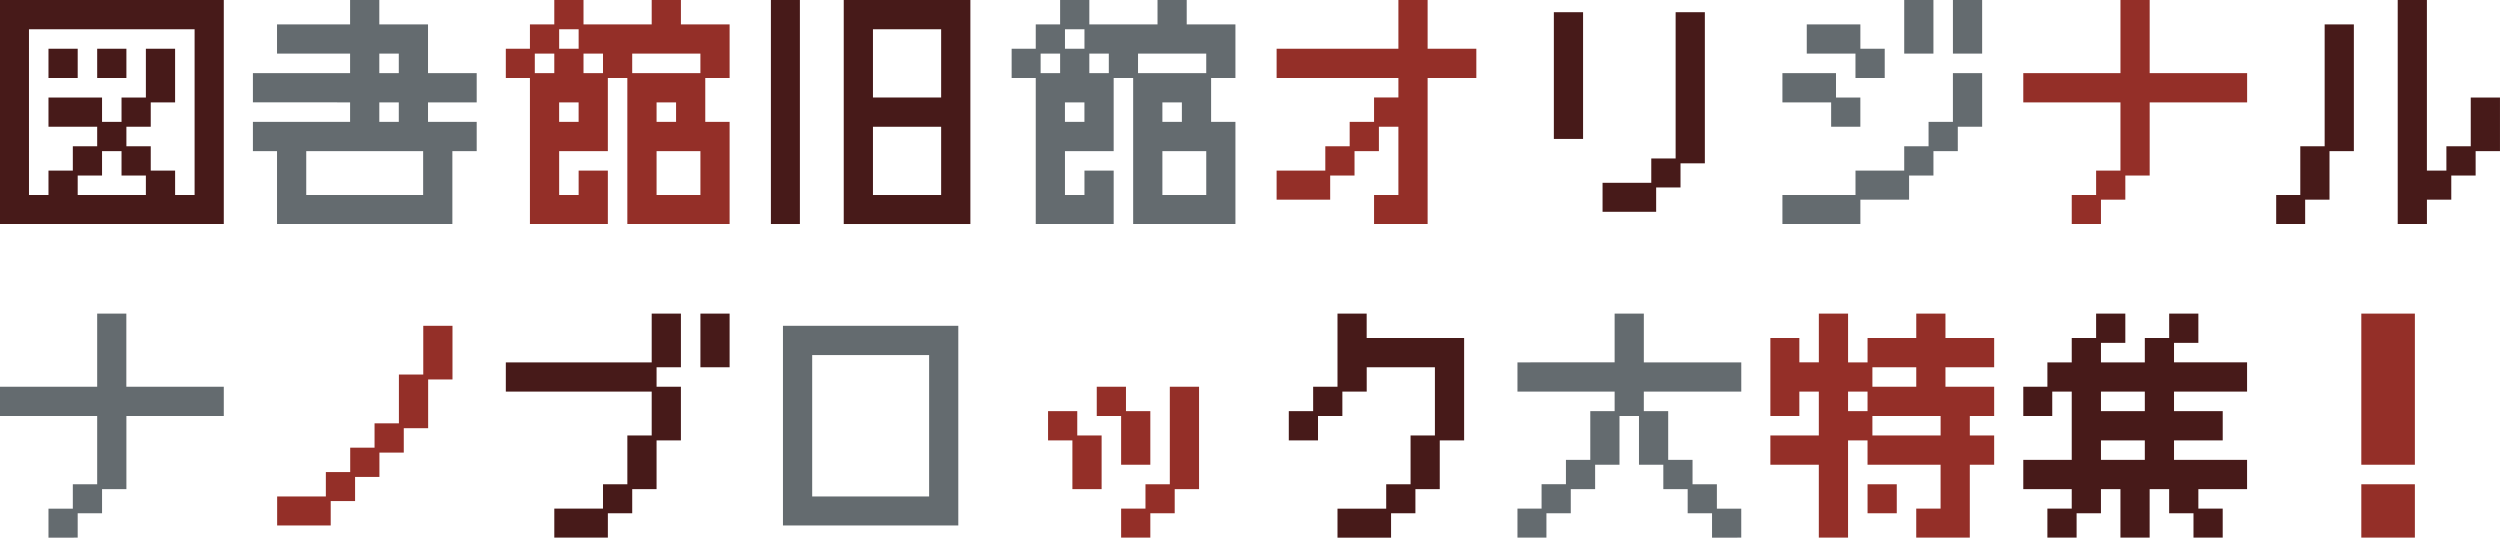 <svg id="Group_1284" data-name="Group 1284" xmlns="http://www.w3.org/2000/svg" width="372" height="80" viewBox="0 0 372 80">
  <path id="Path_1272" data-name="Path 1272" d="M7.214,11.607h4.348V7.253H7.214Zm7.247,0h4.348V7.253H14.46Zm-2.9,14.508h3.623V22.488h2.9v3.627h3.623v2.9H11.561ZM4.311,4.353H28.956V29.017h-2.9V25.39H22.432V21.762H18.808v-2.9h3.623V15.235h3.623V7.255H21.707v7.253H18.084v3.627h-2.9V14.508H7.214v4.353H14.46v2.9H10.837V25.39H7.214v3.627h-2.9ZM0,33.333H33.3V0H0Z" fill="#471a19"/>
  <path id="Path_1273" data-name="Path 1273" d="M30.536,22.488H47.931v6.528H30.536Zm10.872-7.255h2.9v2.9h-2.9Zm0-7.253h2.9v2.9h-2.9ZM37.06,0V3.627H26.188V7.98H37.06v2.9H22.6v4.352H37.06v2.9H22.6v4.353h3.588V33.333H52.28V22.488H55.9V18.135H48.655v-2.9H55.9V10.882H48.655V3.627H41.408V0Z" transform="translate(15.033)" fill="#646b6f"/>
  <path id="Path_1274" data-name="Path 1274" d="M67.632,22.488h6.524v6.528H67.632Zm-14.5-7.255h2.9v2.9h-2.9Zm14.5,0h2.9v2.9h-2.9ZM49.513,7.98h2.9v2.9h-2.9Zm7.247,0h2.9v2.9h-2.9Zm7.247,0H74.154v2.9H64.006ZM53.136,4.353h2.9v2.9h-2.9ZM66.907,0V3.627H56.76V0H52.412V3.627H48.788V7.253H45.2v4.353h3.588V33.333H60.383V25.388H56.035v3.628h-2.9V22.488h7.247V11.607h2.9V33.333H78.5v-15.2H74.878V11.607H78.5V3.627H71.255V0Z" transform="translate(30.066)" fill="#942f28"/>
  <path id="Path_1275" data-name="Path 1275" d="M68.888,33.333H73.2V0H68.888ZM84.073,18.862H94.22V29.017H84.073Zm0-14.508H94.22V14.508H84.073Zm-4.348,28.98H98.57V0H79.725Z" transform="translate(45.823)" fill="#471a19"/>
  <path id="Path_1276" data-name="Path 1276" d="M112.832,22.488h6.526v6.528h-6.526Zm-14.5-7.255h2.9v2.9h-2.9Zm14.5,0h2.9v2.9h-2.9ZM94.713,7.98h2.9v2.9h-2.9Zm7.247,0h2.9v2.9h-2.9Zm7.247,0h10.149v2.9H109.206ZM98.336,4.353h2.9v2.9h-2.9ZM112.107,0V3.627H101.96V0H97.612V3.627H93.988V7.253H90.4v4.353h3.588V33.333h11.595V25.388h-4.348v3.628h-2.9V22.488h7.247V11.607h2.9V33.333H123.7v-15.2H120.08V11.607H123.7V3.627h-7.249V0Z" transform="translate(60.132)" fill="#646b6f"/>
  <path id="Path_1277" data-name="Path 1277" d="M132.2,0V7.254H114.078v4.353H132.2v2.9h-3.623v3.627H124.95v3.627h-3.625v3.627h-7.247v4.318h7.971V26.115h3.623V22.489H129.3V18.862h2.9V29.017h-3.623v4.317h7.971V11.607h7.249V7.254h-7.249V0Z" transform="translate(75.882 0)" fill="#942f28"/>
  <path id="Path_1278" data-name="Path 1278" d="M143.2,19.95h-4.348V1.088H143.2Zm13.773,2.9V1.088h4.348v22.49H157.7v3.59h-3.625v3.627H146.1V26.478h7.249V22.851Z" transform="translate(92.361 0.725)" fill="#471a19"/>
  <path id="Path_1279" data-name="Path 1279" d="M159.277,10.882v4.353h7.249v3.627h4.348V14.508H167.25V10.882Zm25.369,0v7.253h-3.623v3.627H177.4V25.39h-7.249v3.627H159.277v4.317h11.6V29.707h7.247V26.115h3.625V22.488h3.625V18.862h3.623v-7.98ZM162.9,3.627V7.98h7.247v3.627H174.5V7.255h-3.623V3.627ZM177.4,7.98h4.348V0H177.4Zm7.248,0h4.348V0h-4.348Z" transform="translate(105.947)" fill="#646b6f"/>
  <path id="Path_1280" data-name="Path 1280" d="M195.261,0V10.882H180.8v4.352h14.46V25.389h-3.623v3.628h-3.625v4.317h4.348V29.707h3.625V26.115h3.623V15.234h14.5V10.882h-14.5V0Z" transform="translate(120.264 0)" fill="#942f28"/>
  <path id="Path_1281" data-name="Path 1281" d="M210.612,3.627V21.762h-3.625v7.255H203.4v4.317h4.311V29.707h3.623V22.488h3.625V3.627ZM221.484,0V33.333h4.348V29.707h3.623V26.115h3.623V22.488H236.7v-7.98h-4.348v7.253h-3.625v3.627h-2.9V0Z" transform="translate(135.296)" fill="#471a19"/>
  <path id="Path_1282" data-name="Path 1282" d="M14.46,28V38.882H0v4.352H14.46V53.388H10.837v3.63H7.214v4.315H11.56V57.707h3.625v-3.59h3.623V43.233H33.3V38.882h-14.5V28Z" transform="translate(0 18.667)" fill="#646b6f"/>
  <path id="Path_1283" data-name="Path 1283" d="M46.509,36.343V29.088h4.348v7.982H47.234v7.253H43.609v3.628H39.985v3.627H36.362v3.59H32.737v3.627H24.765V54.478h7.249V50.851h3.623V47.224h3.623V43.6h3.625V36.343Z" transform="translate(16.473 19.392)" fill="#942f28"/>
  <path id="Path_1284" data-name="Path 1284" d="M66.907,28v7.255H45.2v4.352H66.907v6.528H63.284V53.39H59.66v3.628H52.414v4.315h7.971V57.707h3.623v-3.59h3.623V46.862h3.623v-7.98H67.632v-2.9h3.623V28Zm7.249,7.98H78.5V28H74.156Z" transform="translate(30.066 18.666)" fill="#471a19"/>
  <path id="Path_1285" data-name="Path 1285" d="M96.057,58.795H69.965V29.088H96.057ZM74.314,54.478h17.4V33.441h-17.4Z" transform="translate(46.539 19.392)" fill="#646b6f"/>
  <path id="Path_1286" data-name="Path 1286" d="M93.654,38.156v4.353h3.623v7.255h4.348V41.782H98V38.156Zm7.247-3.627v4.353h3.625v7.253h4.346v-7.98h-3.623V34.529Zm10.872,0V49.037h-3.623v3.628h-3.623v4.315h4.346V53.354H112.5v-3.59h3.623V34.529Z" transform="translate(62.296 23.019)" fill="#942f28"/>
  <path id="Path_1287" data-name="Path 1287" d="M122.413,28V38.882H118.79v3.627h-3.623v4.353h4.346V43.233h3.625V39.607h3.623V35.98h10.148V46.135h-3.623v7.253H129.66v3.63h-7.247v4.315h7.971V57.707h3.623v-3.59h3.623V46.862h3.625V31.627h-14.5V28Z" transform="translate(76.606 18.667)" fill="#471a19"/>
  <path id="Path_1288" data-name="Path 1288" d="M150.059,28v7.253H135.6v4.353h14.459v2.9h-3.623v7.253h-3.623v3.627h-3.625v3.63H135.6v4.315h4.311V57.707h3.623v-3.59h3.623V50.488h3.625V43.233h2.9v7.255h3.623v3.628h3.623v3.59h3.625v3.627H168.9V57.018h-3.625v-3.63h-3.623V49.762h-3.623V42.508h-3.625v-2.9h14.5V35.253h-14.5V28Z" transform="translate(90.198 18.667)" fill="#646b6f"/>
  <path id="Path_1289" data-name="Path 1289" d="M172.661,57.707h4.348V53.39h-4.348Zm.721-14.473h10.149v2.9H173.382Zm-3.623-3.627h2.9v2.9h-2.9Zm3.623-3.627h6.526v2.9h-6.526ZM179.908,28v3.627h-7.247v3.627h-2.9V28h-4.348v7.253h-2.9V31.627H158.2V43.233h4.311V39.607h2.9v6.528H158.2v4.353h7.21V61.333h4.348V46.862h2.9v3.627h10.87v6.53h-3.623v4.315h7.971V50.488H191.5V46.135h-3.623v-2.9H191.5V38.882h-7.247v-2.9H191.5V31.627h-7.247V28Z" transform="translate(105.231 18.666)" fill="#942f28"/>
  <path id="Path_1290" data-name="Path 1290" d="M192.359,46.862h6.526v2.9h-6.526Zm0-7.255h6.526v2.9h-6.526ZM202.508,28v3.627h-3.623v3.627h-6.526v-2.9h3.625V28h-4.348v3.627h-3.625v3.627h-3.623v3.628H180.8v4.352h4.311V39.607h2.9V49.762H180.8v4.355h7.21v2.9h-3.623v4.315h4.348V57.707h3.623v-3.59h2.9v7.217h4.346V54.117h2.9v3.59h3.623v3.627h4.348V57.018h-3.623v-2.9H214.1V49.762h-10.87v-2.9h7.247V42.508h-7.247v-2.9H214.1V35.253h-10.87v-2.9h3.623V28Z" transform="translate(120.264 18.666)" fill="#471a19"/>
  <path id="Path_1291" data-name="Path 1291" d="M211.007,61.333h7.971V53.39h-7.971Zm0-10.845h7.971V28h-7.971Z" transform="translate(140.356 18.666)" fill="#942f28"/>
</svg>
